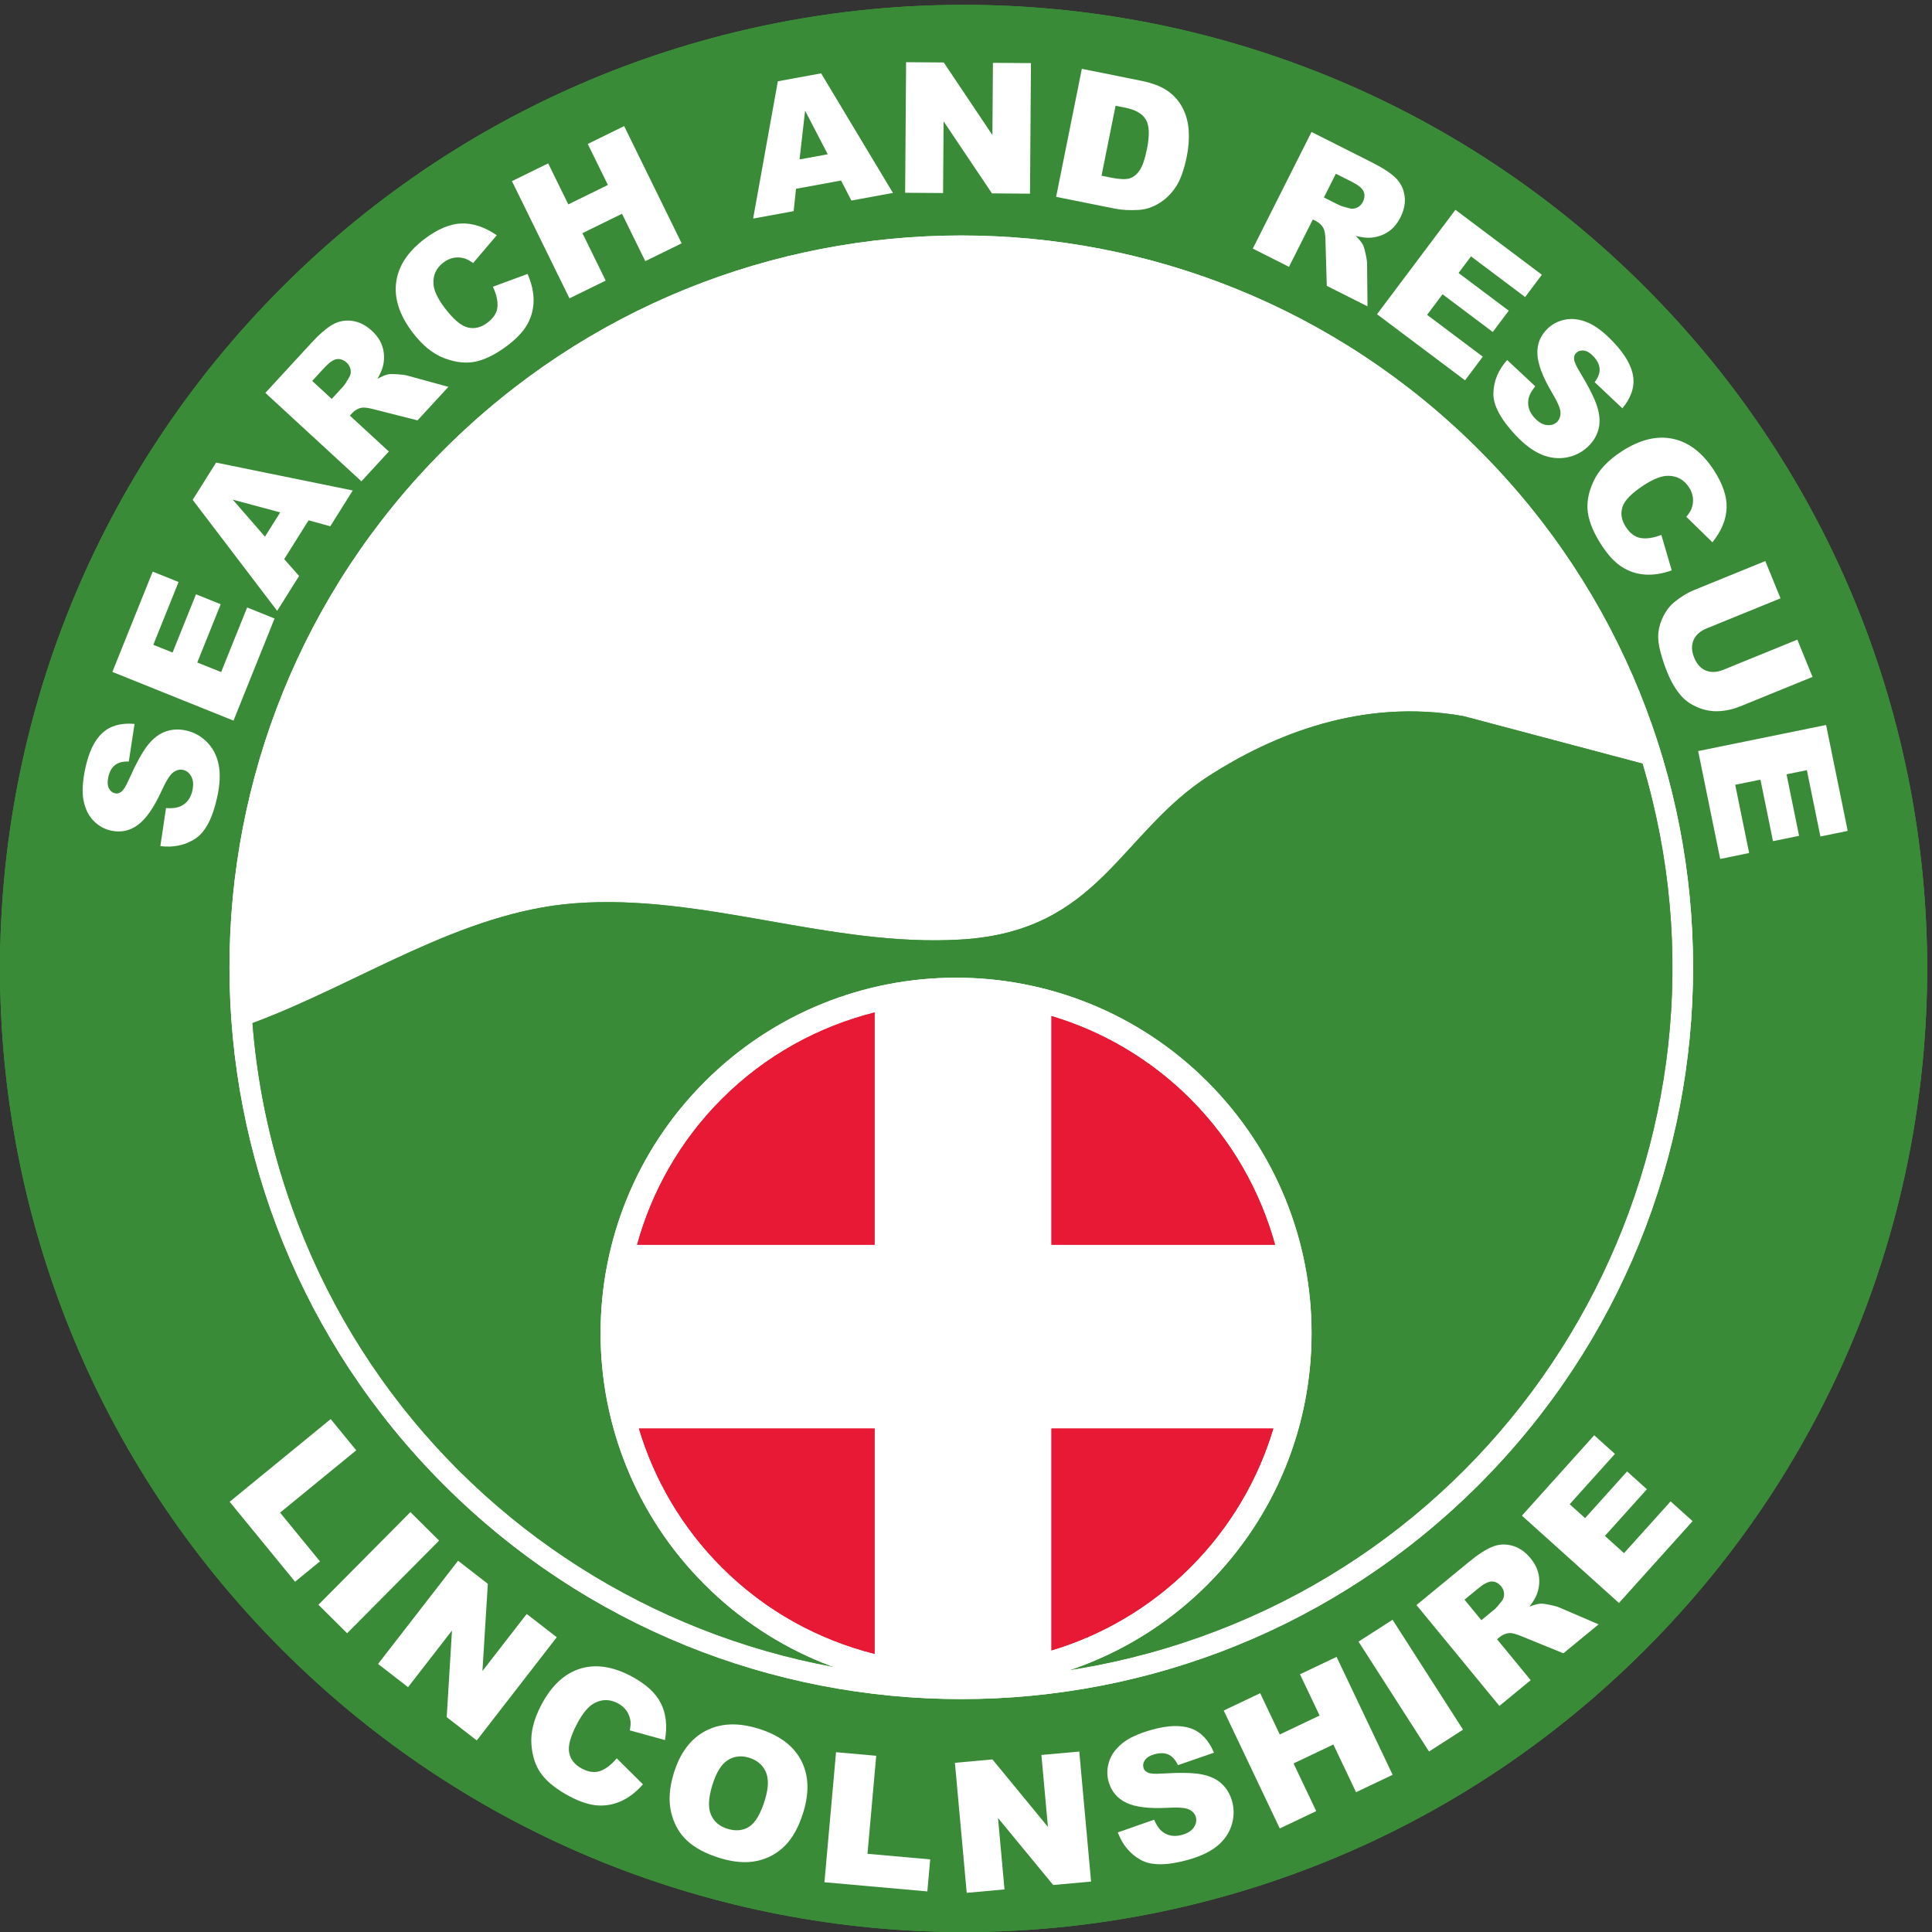 <?xml version="1.0" encoding="UTF-8" standalone="no"?>
<!-- Created with Inkscape (http://www.inkscape.org/) -->

<svg
   version="1.1"
   id="svg1"
   width="708.947"
   height="708.96"
   viewBox="0 0 708.947 708.96"
   xmlns="http://www.w3.org/2000/svg"
   xmlns:svg="http://www.w3.org/2000/svg">
  <rect x="0" y="0" width="708.947" height="708.96" fill="#333333" stroke="none"/>
  <defs
     id="defs1" />
  <g
     id="g1">
    <g
       id="group-R5">
      <path
         id="path2"
         d="m 4538.46,4538.48 c 1038.22,-1038.25 1038.22,-2721.53 0,-3759.808 -1038.23,-1038.231 -2721.56,-1038.231 -3759.788,0 -1038.227,1038.278 -1038.227,2721.558 0,3759.808 1038.228,1038.25 2721.558,1038.25 3759.788,0"
         style="fill:#419c3a;fill-opacity:1;fill-rule:evenodd;stroke:none"
         transform="matrix(0.133,0,0,-0.133,0,708.96)" />
      <path
         id="path3"
         d="m 4538.46,4538.48 c 1038.22,-1038.25 1038.22,-2721.53 0,-3759.808 -1038.23,-1038.231 -2721.56,-1038.231 -3759.788,0 -1038.227,1038.278 -1038.227,2721.558 0,3759.808 1038.228,1038.25 2721.558,1038.25 3759.788,0"
         style="fill:#3a8b37;fill-opacity:1;fill-rule:nonzero;stroke:none"
         transform="matrix(0.133,0,0,-0.133,0,708.96)" />
      <path
         id="path4"
         d="m 4079.89,4089.45 c 788.47,-788.46 788.47,-2066.85 0,-2855.33 -788.48,-788.569 -2066.85,-788.569 -2855.42,0 -788.435,788.48 -788.435,2066.87 0,2855.33 788.57,788.5 2066.94,788.5 2855.42,0"
         style="fill:#ffffff;fill-opacity:1;fill-rule:evenodd;stroke:none"
         transform="matrix(0.133,0,0,-0.133,0,708.96)" />
      <path
         id="path5"
         d="m 4079.89,4089.45 c 788.47,-788.46 788.47,-2066.85 0,-2855.33 -788.48,-788.479 -2066.85,-788.479 -2855.42,0 -788.435,788.48 -788.435,2066.87 0,2855.33 788.57,788.5 2066.94,788.5 2855.42,0"
         style="fill:#ffffff;fill-opacity:1;fill-rule:nonzero;stroke:none"
         transform="matrix(0.133,0,0,-0.133,0,708.96)" />
      <path
         id="path6"
         d="M 4531.63,3223.7 C 4841.96,2185.71 4252.08,1092.62 3214.16,782.379 2176.11,472 1083.11,1061.89 772.688,2099.88 c -39.68,132.92 -65.145,269.56 -76.09,407.79 296.215,110.24 573.532,306.51 888.692,330.61 355.59,27.32 707.12,-121.9 1066.86,-99.9 381.37,23.19 436.28,293.22 684.83,452.48 172.37,110.51 419.53,214.43 701.08,163.77 l 493.57,-130.93"
         style="fill:#419c3a;fill-opacity:1;fill-rule:evenodd;stroke:none"
         transform="matrix(0.133,0,0,-0.133,0,708.96)" />
      <path
         id="path7"
         d="M 4531.63,3223.7 C 4841.96,2185.71 4252.08,1092.62 3214.16,782.379 2176.11,472 1083.11,1061.89 772.688,2099.88 c -39.68,132.92 -65.145,269.56 -76.09,407.79 296.215,110.24 573.532,306.51 888.692,330.61 355.59,27.32 707.12,-121.9 1066.86,-99.9 381.37,23.19 436.28,293.22 684.83,452.48 172.37,110.51 419.53,214.43 701.08,163.77 l 493.57,-130.93"
         style="fill:#3a8b37;fill-opacity:1;fill-rule:nonzero;stroke:none"
         transform="matrix(0.133,0,0,-0.133,0,708.96)" />
      <path
         id="path8"
         d="m 1944.28,958.672 c -383.03,383.078 -383.03,1004.058 0,1387.168 383.06,382.96 1004.08,382.96 1387.11,0 382.98,-383.11 382.98,-1004.09 0,-1387.168 -383.03,-382.973 -1004.05,-382.973 -1387.11,0"
         style="fill:#ffffff;fill-opacity:1;fill-rule:evenodd;stroke:none"
         transform="matrix(0.133,0,0,-0.133,0,708.96)" />
      <path
         id="path9"
         d="m 1944.28,958.672 c -383.03,383.078 -383.03,1004.058 0,1387.168 383.06,382.96 1004.08,382.96 1387.11,0 382.98,-383.11 382.98,-1004.09 0,-1387.168 -383.03,-382.973 -1004.05,-382.973 -1387.11,0"
         style="fill:#ffffff;fill-opacity:1;fill-rule:nonzero;stroke:none"
         transform="matrix(0.133,0,0,-0.133,0,708.96)" />
      <path
         id="path10"
         d="m 2412.99,2537.11 c -154.31,-39.05 -300.59,-117.91 -421.35,-238.58 -115.77,-115.8 -193.19,-255.02 -233.85,-402.24 h 655.2 z m 488.02,-9.87 v -630.95 h 616.91 c -40.7,147.22 -118.22,286.44 -233.84,402.24 -110.72,110.66 -242.96,186.71 -383.07,228.71 z M 1762.88,1389.1 c 42,-140.15 118.04,-272.35 228.76,-383.06 120.76,-120.681 267.04,-199.618 421.35,-238.54 v 621.6 z m 1138.13,0 V 777.012 c 140.11,42.047 272.35,118.308 383.07,229.028 110.71,110.8 187.07,242.91 229.02,383.06 h -612.09"
         style="fill:#ed1c3f;fill-opacity:1;fill-rule:evenodd;stroke:none"
         transform="matrix(0.133,0,0,-0.133,0,708.96)" />
      <path
         id="path11"
         d="m 2412.99,2537.11 c -154.31,-39.05 -300.59,-117.91 -421.35,-238.58 -115.77,-115.8 -193.19,-255.02 -233.85,-402.24 h 655.2 z m 488.02,-9.87 v -630.95 h 616.91 c -40.7,147.22 -118.22,286.44 -233.84,402.24 -110.72,110.66 -242.96,186.71 -383.07,228.71 z M 1762.88,1389.1 c 42,-140.15 118.04,-272.35 228.76,-383.06 120.76,-120.681 267.04,-199.618 421.35,-238.54 v 621.6 z m 1138.13,0 V 777.012 c 140.11,42.047 272.35,118.308 383.07,229.028 110.71,110.8 187.07,242.91 229.02,383.06 h -612.09"
         style="fill:#e71934;fill-opacity:1;fill-rule:nonzero;stroke:none"
         transform="matrix(0.133,0,0,-0.133,0,708.96)" />
      <path
         id="path12"
         d="m 912.402,1415.24 70.485,-86.16 -210.149,-171.94 110.012,-134.46 -68.656,-56.168 -180.5,220.608 278.808,228.12"
         style="fill:#ffffff;fill-opacity:1;fill-rule:nonzero;stroke:none"
         transform="matrix(0.133,0,0,-0.133,0,708.96)" />
      <path
         id="path13"
         d="m 1132.34,1158.63 79.17,-78.61 -253.807,-255.629 -79.156,78.597 253.793,255.642"
         style="fill:#ffffff;fill-opacity:1;fill-rule:nonzero;stroke:none"
         transform="matrix(0.133,0,0,-0.133,0,708.96)" />
      <path
         id="path14"
         d="m 1263.8,1024.39 82.16,-63.679 -14.9,-240.621 122.1,157.519 82.93,-64.277 -220.7,-284.711 -82.93,64.27 14.56,238.98 -121.18,-156.332 -82.73,64.133 220.69,284.718"
         style="fill:#ffffff;fill-opacity:1;fill-rule:nonzero;stroke:none"
         transform="matrix(0.133,0,0,-0.133,0,708.96)" />
      <path
         id="path15"
         d="m 1701.55,479.281 72.37,-71.761 c -18.6,-21.09 -38.43,-36.45 -59.47,-46.059 -21.05,-9.609 -42.97,-13.652 -65.8,-12.121 -22.83,1.531 -48.5,9.859 -77.01,24.98 -34.6,18.34 -60.19,38.352 -76.79,60.032 -16.6,21.668 -26.14,49.39 -28.64,83.14 -2.5,33.75 6.71,70.367 27.64,109.867 27.92,52.641 63.38,85.68 106.37,99.11 43.01,13.422 90.13,6.562 141.36,-20.61 40.09,-21.257 67.31,-46.07 81.66,-74.437 14.34,-28.371 18.19,-62.313 11.52,-101.793 l -97.07,26.723 c 2.09,11.308 2.67,20.089 1.72,26.339 -1.52,10.438 -5.17,19.801 -10.98,28.071 -5.82,8.277 -13.64,15.019 -23.47,20.238 -22.29,11.809 -44.13,11.91 -65.5,0.27 -16.04,-8.528 -31.59,-27.051 -46.69,-55.532 -18.7,-35.269 -26.17,-62.289 -22.39,-81.047 3.78,-18.761 15.36,-33.281 34.75,-43.562 18.81,-9.988 35.84,-12.231 51.07,-6.77 15.22,5.461 30.34,17.102 45.35,34.922"
         style="fill:#ffffff;fill-opacity:1;fill-rule:nonzero;stroke:none"
         transform="matrix(0.133,0,0,-0.133,0,708.96)" />
      <path
         id="path16"
         d="m 1965.1,404.539 c -10.61,-34.777 -11.79,-61.75 -3.5,-80.891 8.29,-19.148 23.56,-32.109 45.81,-38.898 22.87,-6.98 42.86,-4.949 59.93,6.102 17.08,11.07 31.5,35.867 43.27,74.418 9.9,32.429 10.59,58.121 2.07,77.082 -8.52,18.949 -23.97,31.847 -46.37,38.687 -21.48,6.563 -41.03,4.223 -58.67,-7.008 -17.64,-11.242 -31.82,-34.39 -42.54,-69.492 z m -106.32,32.973 c 17.17,56.25 46.22,95.258 87.11,117.027 40.9,21.77 89.32,24.121 145.25,7.043 57.36,-17.5 96.84,-46.383 118.46,-86.652 21.62,-40.25 23.97,-88.11 7.04,-143.578 -12.29,-40.262 -29.15,-71.223 -50.57,-92.852 -21.42,-21.641 -47.13,-35.711 -77.11,-42.238 -30,-6.512 -64.12,-3.93 -102.35,7.738 -38.85,11.859 -69.13,27.871 -90.81,48.012 -21.68,20.16 -36.34,46.039 -43.98,77.66 -7.66,31.629 -5.33,67.566 6.96,107.84"
         style="fill:#ffffff;fill-opacity:1;fill-rule:nonzero;stroke:none"
         transform="matrix(0.133,0,0,-0.133,0,708.96)" />
      <path
         id="path17"
         d="m 2306.64,496.199 110.88,-9.89 -24.12,-270.457 173.04,-15.43 -7.88,-88.363 -283.92,25.32 32,358.82"
         style="fill:#ffffff;fill-opacity:1;fill-rule:nonzero;stroke:none"
         transform="matrix(0.133,0,0,-0.133,0,708.96)" />
      <path
         id="path18"
         d="m 2634.63,466.891 103.53,9.39 153.1,-186.242 -18.01,198.492 104.49,9.481 32.56,-358.762 -104.5,-9.48 -152.23,184.789 17.87,-196.977 -104.24,-9.453 -32.57,358.762"
         style="fill:#ffffff;fill-opacity:1;fill-rule:nonzero;stroke:none"
         transform="matrix(0.133,0,0,-0.133,0,708.96)" />
      <path
         id="path19"
         d="m 3084.05,274.852 100.15,35.078 c 6.88,-15.93 14.91,-27.289 24.14,-34.051 14.99,-10.93 32.74,-13.5 53.24,-7.731 15.29,4.301 26.07,11.211 32.32,20.723 6.26,9.5 8.07,18.981 5.4,28.449 -2.54,8.989 -8.75,15.918 -18.62,20.801 -9.89,4.867 -30.06,6.418 -60.53,4.649 -49.97,-2.661 -87.44,1.941 -112.39,13.8 -25.12,11.828 -41.48,31.301 -49.12,58.422 -5.01,17.809 -4.59,36.11 1.29,54.867 5.85,18.75 17.88,35.571 36.06,50.481 18.18,14.91 45.33,27.449 81.44,37.609 44.31,12.473 80.42,13.75 108.32,3.821 27.89,-9.93 49.11,-32.258 63.66,-66.961 l -99.34,-34.348 c -7.09,14.848 -15.91,24.617 -26.5,29.301 -10.6,4.679 -23.46,4.879 -38.6,0.617 -12.47,-3.5 -21.09,-8.797 -25.92,-15.848 -4.83,-7.062 -6.16,-14.371 -4.04,-21.941 1.57,-5.531 5.56,-9.758 12.01,-12.711 6.33,-3.149 19.52,-4.027 39.55,-2.649 49.68,3.09 86.09,2.329 109.27,-2.3 23.17,-4.621 41.51,-13.282 55.05,-25.969 13.53,-12.711 22.96,-28.52 28.28,-47.43 6.26,-22.242 5.88,-44.48 -1.13,-66.699 -7.02,-22.23 -20.19,-41.301 -39.54,-57.211 -19.35,-15.922 -45.82,-28.601 -79.4,-38.062 -58.99,-16.61 -103.01,-16.75 -132.11,-0.43 -29.1,16.312 -50.08,41.551 -62.94,75.723"
         style="fill:#ffffff;fill-opacity:1;fill-rule:nonzero;stroke:none"
         transform="matrix(0.133,0,0,-0.133,0,708.96)" />
      <path
         id="path20"
         d="m 3376.29,611.16 100.54,47.789 54.12,-113.859 109.86,52.219 -54.12,113.851 100.97,48 154.65,-325.359 -100.97,-48 -62.57,131.609 -109.85,-52.211 62.56,-131.597 -100.55,-47.801 -154.64,325.359"
         style="fill:#ffffff;fill-opacity:1;fill-rule:nonzero;stroke:none"
         transform="matrix(0.133,0,0,-0.133,0,708.96)" />
      <path
         id="path21"
         d="m 3748.19,801.301 93.9,60.238 194.48,-303.238 -93.9,-60.231 -194.48,303.231"
         style="fill:#ffffff;fill-opacity:1;fill-rule:nonzero;stroke:none"
         transform="matrix(0.133,0,0,-0.133,0,708.96)" />
      <path
         id="path22"
         d="m 4087.14,860.41 36.25,29.809 c 3.93,3.222 10.48,10.73 19.67,22.523 4.76,5.817 7.01,12.547 6.77,20.188 -0.24,7.652 -2.86,14.511 -7.85,20.59 -7.38,8.98 -15.9,13.531 -25.55,13.66 -9.66,0.14 -22.32,-6.25 -38.01,-19.149 l -37.78,-31.051 z m 49.69,-236.519 -228.75,278.281 143.32,117.808 c 26.58,21.85 48.77,36.26 66.55,43.25 17.8,7 36.07,7.86 54.82,2.59 18.75,-5.26 35.41,-16.76 49.96,-34.47 12.69,-15.45 20.35,-31.471 22.97,-48.08 2.62,-16.61 1.02,-33.129 -4.77,-49.571 -3.7,-10.461 -10.74,-22.41 -21.15,-35.828 13.06,4.988 23.34,7.711 30.82,8.141 5.03,0.316 13.62,-0.793 25.78,-3.321 12.16,-2.543 20.9,-5 26.25,-7.402 l 107.93,-46.398 -97.16,-79.86 -115.87,47.25 c -14.87,6.219 -25.94,9.098 -33.19,8.649 -9.75,-0.789 -18.54,-4.41 -26.4,-10.86 l -7.57,-6.25 92.83,-112.941 -86.37,-70.988"
         style="fill:#ffffff;fill-opacity:1;fill-rule:nonzero;stroke:none"
         transform="matrix(0.133,0,0,-0.133,0,708.96)" />
      <path
         id="path23"
         d="m 4198.96,1148.82 199.52,221.78 57.17,-51.45 -124.9,-138.84 42.57,-38.29 115.87,128.78 54.61,-49.13 -115.87,-128.79 52.79,-47.5 128.53,142.85 60.65,-54.56 -203.14,-225.791 -267.8,240.941"
         style="fill:#ffffff;fill-opacity:1;fill-rule:nonzero;stroke:none"
         transform="matrix(0.133,0,0,-0.133,0,708.96)" />
      <path
         id="path24"
         d="m 442.445,2996.08 15.547,104.97 c 17.297,-1.33 31.094,0.51 41.363,5.52 16.657,8.18 27.188,22.7 31.622,43.52 3.3,15.55 2.207,28.31 -3.289,38.26 -5.504,9.97 -13.063,15.97 -22.676,18.02 -9.137,1.94 -18.16,-0.33 -27.078,-6.81 -8.914,-6.48 -19.672,-23.62 -32.289,-51.42 -20.883,-45.46 -42.391,-76.48 -64.508,-93.05 -22.149,-16.73 -47,-22.15 -74.567,-16.29 -18.101,3.85 -34.09,12.73 -47.961,26.66 -13.875,13.91 -23.171,32.39 -27.906,55.42 -4.73,23.02 -3.199,52.89 4.606,89.59 9.578,45.03 25.254,77.57 47.027,97.65 21.766,20.08 51.398,28.47 88.887,25.17 l -15.825,-103.9 c -16.445,0.65 -29.199,-2.64 -38.257,-9.83 -9.075,-7.2 -15.243,-18.48 -18.512,-33.86 -2.695,-12.67 -2.035,-22.77 1.969,-30.32 4.007,-7.56 9.851,-12.14 17.543,-13.79 5.609,-1.19 11.214,0.39 16.832,4.73 5.734,4.13 12.656,15.39 20.75,33.77 20.367,45.41 38,77.28 52.871,95.64 14.879,18.36 31.078,30.57 48.617,36.64 17.539,6.07 35.926,7.07 55.144,2.97 22.594,-4.8 42.102,-15.48 58.504,-32.04 16.414,-16.55 27.161,-37.09 32.243,-61.62 5.082,-24.53 4,-53.86 -3.262,-87.98 -12.746,-59.95 -33.106,-98.98 -61.094,-117.15 -27.976,-18.16 -60.078,-25 -96.301,-20.47"
         style="fill:#ffffff;fill-opacity:1;fill-rule:nonzero;stroke:none"
         transform="matrix(0.133,0,0,-0.133,0,708.96)" />
      <path
         id="path25"
         d="m 310.02,3476.7 111.293,276.78 71.359,-28.71 -69.676,-173.26 53.125,-21.37 64.633,160.74 68.168,-27.42 -64.637,-160.73 65.891,-26.5 71.695,178.29 75.688,-30.44 L 644.246,3342.29 310.02,3476.7"
         style="fill:#ffffff;fill-opacity:1;fill-rule:nonzero;stroke:none"
         transform="matrix(0.133,0,0,-0.133,0,708.96)" />
      <path
         id="path26"
         d="m 773.07,3916.81 -130.82,35.18 88.758,-102.19 z m 78.254,-21.86 -67.191,-107.03 41.027,-46.5 -60.437,-96.25 -233.102,306.21 64.555,102.83 377.07,-76.89 -61.976,-98.73 -59.946,16.36"
         style="fill:#ffffff;fill-opacity:1;fill-rule:nonzero;stroke:none"
         transform="matrix(0.133,0,0,-0.133,0,708.96)" />
      <path
         id="path27"
         d="m 915.234,4229.94 31.793,34.52 c 3.434,3.73 8.891,12.08 16.352,25.02 3.91,6.43 5.219,13.42 3.918,20.95 -1.297,7.55 -4.836,13.97 -10.625,19.3 -8.559,7.88 -17.617,11.21 -27.195,10 -9.571,-1.2 -21.239,-9.28 -34.997,-24.22 l -33.113,-35.98 z m 81.914,-227.39 -265.023,243.99 125.652,136.5 c 23.309,25.3 43.282,42.64 59.938,52.03 16.656,9.39 34.629,12.77 53.926,10.14 19.297,-2.62 37.379,-11.7 54.259,-27.23 14.7,-13.54 24.5,-28.36 29.39,-44.44 4.9,-16.1 5.6,-32.68 2.13,-49.75 -2.22,-10.88 -7.55,-23.69 -15.99,-38.42 12.24,6.75 22.04,10.86 29.4,12.33 4.93,1 13.59,1.1 25.99,0.27 12.38,-0.84 21.39,-2.07 27.02,-3.7 l 113.31,-31.04 -85.2,-92.53 -121.28,30.79 c -15.6,4.11 -26.95,5.44 -34.084,3.99 -9.531,-2.15 -17.738,-6.94 -24.617,-14.42 l -6.66,-7.23 107.561,-99.03 -75.722,-82.25"
         style="fill:#ffffff;fill-opacity:1;fill-rule:nonzero;stroke:none"
         transform="matrix(0.133,0,0,-0.133,0,708.96)" />
      <path
         id="path28"
         d="m 1359.95,4539.41 95.6,35.31 c 11.27,-25.78 16.82,-50.23 16.64,-73.36 -0.17,-23.13 -5.77,-44.72 -16.8,-64.77 -11.03,-20.04 -29.42,-39.8 -55.17,-59.26 -31.23,-23.61 -60.18,-38.36 -86.84,-44.25 -26.65,-5.88 -55.81,-2.85 -87.46,9.15 -31.65,11.98 -60.95,35.8 -87.91,71.46 -35.93,47.53 -50.91,93.63 -44.92,138.27 5.98,44.65 32.11,84.46 78.37,119.42 36.2,27.37 70.19,41.56 101.96,42.59 31.78,1.01 64.16,-9.83 97.14,-32.54 l -65.22,-76.71 c -9.35,6.67 -17.08,10.91 -23.14,12.68 -10.11,3.04 -20.14,3.68 -30.09,1.91 -9.95,-1.78 -19.38,-6.03 -28.26,-12.74 -20.12,-15.21 -29.43,-34.96 -27.91,-59.25 0.98,-18.13 11.19,-40.07 30.63,-65.77 24.07,-31.85 45.41,-50.03 64.01,-54.53 18.6,-4.5 36.65,-0.14 54.17,13.11 16.98,12.85 26.21,27.32 27.69,43.42 1.49,16.11 -2.68,34.73 -12.49,55.86"
         style="fill:#ffffff;fill-opacity:1;fill-rule:nonzero;stroke:none"
         transform="matrix(0.133,0,0,-0.133,0,708.96)" />
      <path
         id="path29"
         d="m 1412.5,4830.79 99.95,49.01 55.52,-113.16 109.2,53.57 -55.53,113.18 100.39,49.24 158.66,-323.42 -100.38,-49.24 -64.18,130.82 -109.21,-53.57 64.19,-130.83 -99.93,-49.03 -158.68,323.43"
         style="fill:#ffffff;fill-opacity:1;fill-rule:nonzero;stroke:none"
         transform="matrix(0.133,0,0,-0.133,0,708.96)" />
      <path
         id="path30"
         d="m 2283.76,4904.92 -62.48,120.19 -15.32,-134.48 z m 36.77,-72.46 -124.3,-22.81 -6.54,-61.66 -111.79,-20.5 68.17,378.75 119.43,21.92 198.15,-329.9 -114.66,-21.03 -28.46,55.23"
         style="fill:#ffffff;fill-opacity:1;fill-rule:nonzero;stroke:none"
         transform="matrix(0.133,0,0,-0.133,0,708.96)" />
      <path
         id="path31"
         d="m 2499.92,5158.92 103.94,-0.75 134.19,-200.29 1.45,199.3 104.93,-0.77 -2.63,-360.23 -104.92,0.77 -133.46,198.77 -1.44,-197.79 -104.68,0.76 2.62,360.23"
         style="fill:#ffffff;fill-opacity:1;fill-rule:nonzero;stroke:none"
         transform="matrix(0.133,0,0,-0.133,0,708.96)" />
      <path
         id="path32"
         d="m 3077.89,5038.73 -38.75,-192.98 26.73,-5.37 c 22.81,-4.59 39.55,-5.32 50.19,-2.19 10.65,3.13 19.97,10.45 27.97,21.95 7.99,11.51 14.83,31.4 20.51,59.67 7.51,37.43 6.55,64.28 -2.88,80.53 -9.44,16.27 -28.29,27.23 -56.56,32.93 z m -93.08,101.89 162.13,-32.56 c 31.96,-6.41 56.91,-15.93 74.84,-28.56 17.93,-12.62 31.7,-28.34 41.29,-47.14 9.59,-18.8 15.12,-39.54 16.58,-62.22 1.47,-22.7 -0.22,-46.08 -5.07,-70.16 -7.57,-37.75 -17.75,-66.16 -30.51,-85.24 -12.78,-19.07 -28.2,-34.1 -46.28,-45.09 -18.09,-11 -36.34,-17.06 -54.79,-18.2 -25.21,-1.62 -47.55,-0.48 -66.98,3.42 l -162.14,32.56 70.93,353.19"
         style="fill:#ffffff;fill-opacity:1;fill-rule:nonzero;stroke:none"
         transform="matrix(0.133,0,0,-0.133,0,708.96)" />
      <path
         id="path33"
         d="m 3652.72,4785.75 41.91,-21.09 c 4.54,-2.3 14.06,-5.26 28.56,-8.88 7.24,-2 14.31,-1.34 21.21,1.98 6.89,3.31 12.11,8.48 15.64,15.51 5.24,10.38 5.96,20.01 2.17,28.89 -3.78,8.88 -14.74,17.87 -32.89,27 l -43.68,22 z m -196.22,-141.11 161.99,321.76 165.7,-83.43 c 30.74,-15.47 52.89,-29.92 66.48,-43.36 13.59,-13.45 21.77,-29.81 24.54,-49.07 2.76,-19.28 -1.01,-39.16 -11.32,-59.66 -8.98,-17.84 -20.55,-31.33 -34.69,-40.44 -14.12,-9.12 -29.88,-14.35 -47.25,-15.7 -11.07,-0.85 -24.85,0.78 -41.32,4.85 9.84,-9.91 16.48,-18.21 19.9,-24.89 2.34,-4.48 4.8,-12.78 7.39,-24.92 2.59,-12.14 3.88,-21.14 3.86,-27.01 l 1.21,-117.47 -112.34,56.56 -3.64,125.08 c -0.33,16.13 -2.16,27.41 -5.51,33.87 -4.68,8.58 -11.54,15.15 -20.62,19.72 l -8.78,4.43 -65.74,-130.6 -99.86,50.28"
         style="fill:#ffffff;fill-opacity:1;fill-rule:nonzero;stroke:none"
         transform="matrix(0.133,0,0,-0.133,0,708.96)" />
      <path
         id="path34"
         d="m 4015.52,4751.65 238.55,-179.14 -46.19,-61.51 -149.34,112.16 -34.37,-45.79 138.52,-104.04 -44.12,-58.74 -138.53,104.03 -42.64,-56.78 153.66,-115.39 -48.99,-65.25 -242.87,182.39 216.32,288.06"
         style="fill:#ffffff;fill-opacity:1;fill-rule:nonzero;stroke:none"
         transform="matrix(0.133,0,0,-0.133,0,708.96)" />
      <path
         id="path35"
         d="m 4158.27,4337.25 77.49,-72.51 c -10.95,-13.46 -17.28,-25.85 -19.01,-37.15 -2.73,-18.35 3.2,-35.28 17.82,-50.76 10.89,-11.56 22.01,-17.92 33.34,-19.06 11.31,-1.15 20.55,1.65 27.7,8.39 6.8,6.41 10.07,15.12 9.81,26.13 -0.26,11.03 -8.23,29.63 -23.92,55.82 -25.5,43.04 -38.78,78.38 -39.83,106 -1.15,27.71 8.53,51.25 29.03,70.59 13.47,12.68 29.87,20.78 49.21,24.27 19.33,3.49 39.82,0.62 61.45,-8.59 21.63,-9.2 45.32,-27.45 71.07,-54.75 31.57,-33.49 49.42,-64.9 53.55,-94.23 4.11,-29.32 -5.84,-58.46 -29.86,-87.42 l -76.46,72.11 c 9.9,13.16 14.45,25.51 13.69,37.07 -0.76,11.55 -6.53,23.04 -17.33,34.49 -8.88,9.42 -17.56,14.63 -26.04,15.62 -8.49,1.01 -15.6,-1.19 -21.31,-6.58 -4.18,-3.93 -6.08,-9.45 -5.72,-16.51 0.15,-7.09 5.47,-19.17 15.98,-36.28 25.75,-42.6 41.94,-75.23 48.58,-97.92 6.64,-22.66 7.47,-42.95 2.48,-60.83 -4.99,-17.87 -14.63,-33.55 -28.94,-47.03 -16.81,-15.84 -36.68,-25.81 -59.63,-29.89 -22.95,-4.07 -45.96,-1.22 -69.02,8.54 -23.07,9.78 -46.57,27.36 -70.5,52.75 -42.04,44.58 -62.57,83.54 -61.59,116.89 0.98,33.34 13.63,63.63 37.96,90.84"
         style="fill:#ffffff;fill-opacity:1;fill-rule:nonzero;stroke:none"
         transform="matrix(0.133,0,0,-0.133,0,708.96)" />
      <path
         id="path36"
         d="m 4583.69,3854.68 28.64,-97.79 c -26.5,-9.48 -51.27,-13.34 -74.33,-11.56 -23.07,1.76 -44.22,8.84 -63.45,21.21 -19.24,12.4 -37.68,32.09 -55.33,59.12 -21.4,32.78 -34.13,62.67 -38.17,89.68 -4.04,26.99 1.01,55.87 15.15,86.62 14.13,30.75 39.91,58.35 77.33,82.79 49.89,32.57 96.91,44.34 141.05,35.29 44.12,-9.04 82.04,-37.84 113.75,-86.4 24.8,-37.99 36.62,-72.89 35.45,-104.65 -1.17,-31.77 -14.21,-63.33 -39.14,-94.67 l -72.05,70.35 c 7.31,8.88 12.06,16.27 14.26,22.21 3.72,9.88 5.05,19.84 3.97,29.88 -1.09,10.05 -4.68,19.75 -10.77,29.07 -13.8,21.13 -32.86,31.76 -57.19,31.93 -18.17,0.27 -40.73,-8.4 -67.72,-26.02 -33.43,-21.83 -53.04,-41.86 -58.8,-60.12 -5.77,-18.24 -2.65,-36.55 9.35,-54.93 11.64,-17.84 25.44,-28.05 41.41,-30.63 15.97,-2.58 34.84,0.28 56.59,8.62"
         style="fill:#ffffff;fill-opacity:1;fill-rule:nonzero;stroke:none"
         transform="matrix(0.133,0,0,-0.133,0,708.96)" />
      <path
         id="path37"
         d="m 4958.89,3565.75 41.9,-102.86 -198.76,-80.97 c -19.71,-8.04 -39.57,-12.55 -59.59,-13.53 -20.01,-0.99 -39.25,2.4 -57.72,10.18 -18.46,7.79 -33.27,17.79 -44.45,30.05 -15.59,17 -29.09,39.53 -40.53,67.6 -6.61,16.23 -12.69,34.41 -18.24,54.53 -5.54,20.12 -7.57,38 -6.08,53.63 1.5,15.66 6.28,31.35 14.35,47.12 8.08,15.75 17.91,28.3 29.49,37.61 18.64,15.02 36.14,25.86 52.51,32.54 l 198.76,80.97 41.91,-102.87 -203.5,-82.89 c -18.19,-7.4 -30.35,-18.24 -36.46,-32.5 -6.13,-14.26 -5.54,-30.33 1.75,-48.24 7.23,-17.75 17.94,-29.62 32.13,-35.61 14.19,-5.97 30.53,-5.2 49.03,2.34 l 203.5,82.9"
         style="fill:#ffffff;fill-opacity:1;fill-rule:nonzero;stroke:none"
         transform="matrix(0.133,0,0,-0.133,0,708.96)" />
      <path
         id="path38"
         d="m 5038.22,3330.33 59.65,-292.28 -75.36,-15.39 -37.34,182.99 -56.1,-11.45 34.64,-169.74 -71.99,-14.7 -34.64,169.74 -69.58,-14.19 38.42,-188.29 -79.94,-16.31 -60.72,297.59 352.96,72.03"
         style="fill:#ffffff;fill-opacity:1;fill-rule:nonzero;stroke:none"
         transform="matrix(0.133,0,0,-0.133,0,708.96)" />
    </g>
  </g>
</svg>
